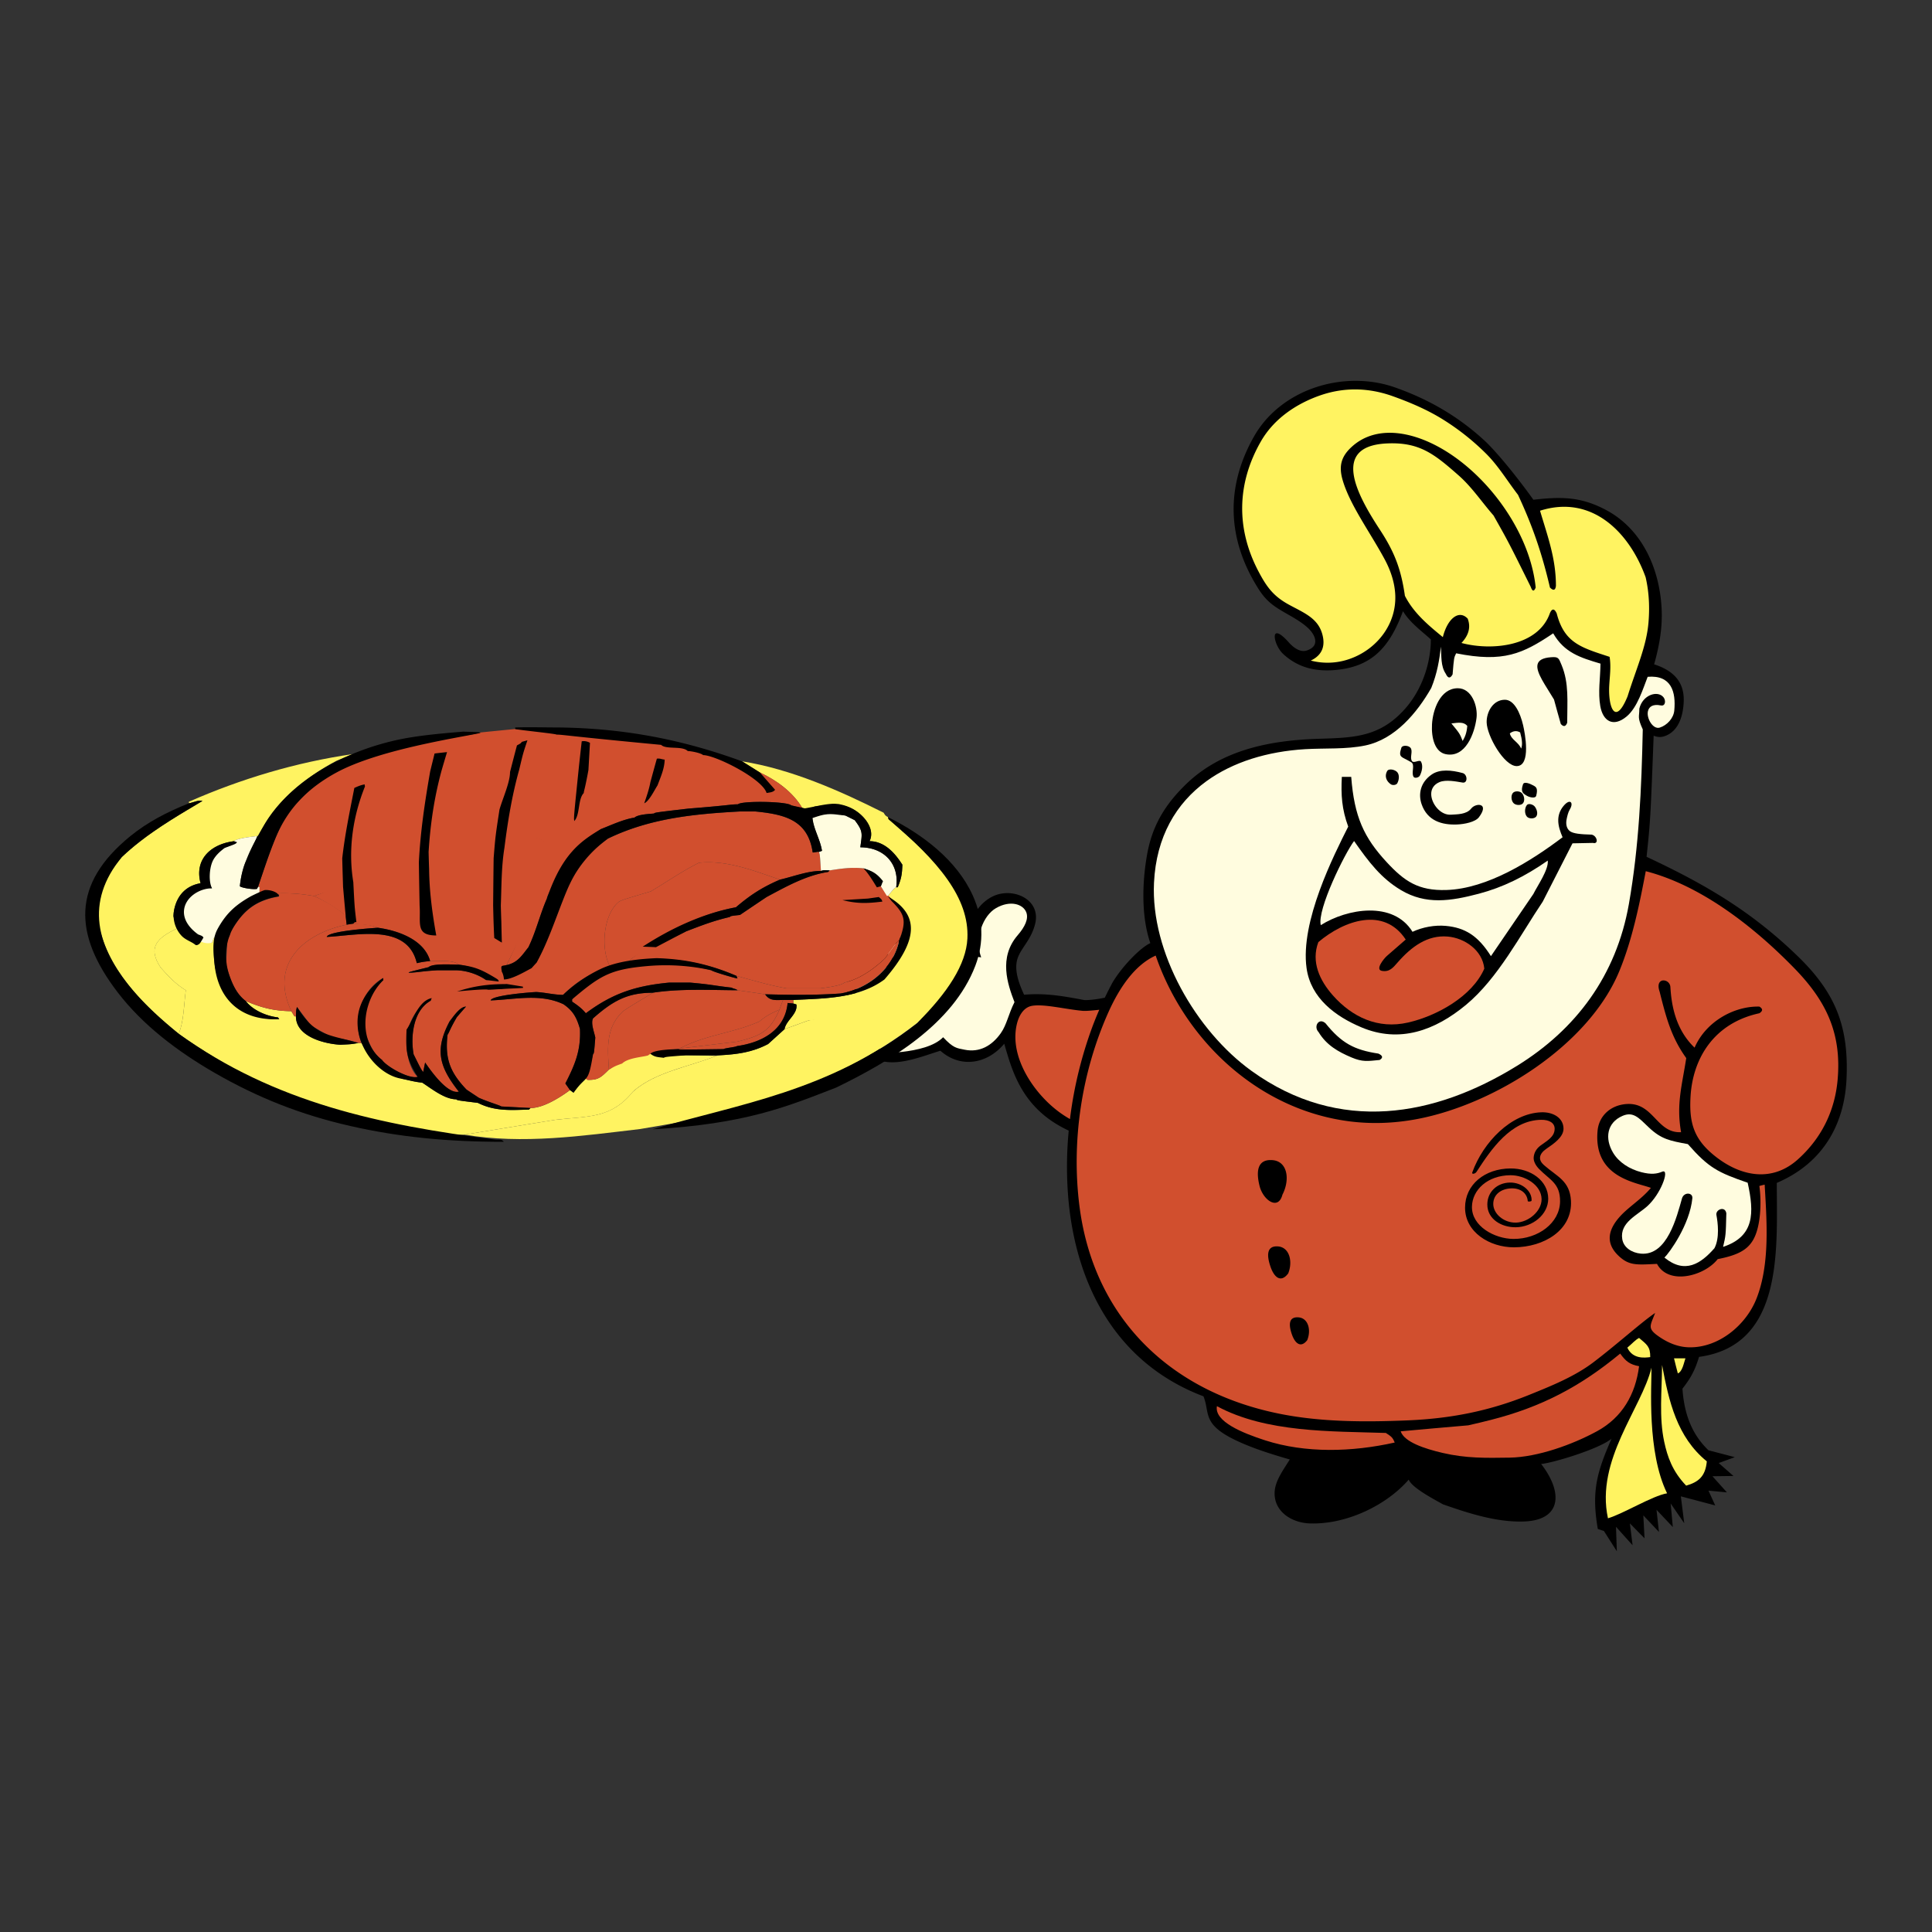 <svg xmlns="http://www.w3.org/2000/svg" width="2500" height="2500" viewBox="0 0 192.756 192.756"><rect x="0" y="0" width="192.756" height="192.756" fill="#333333" stroke="none"/><g fill-rule="evenodd" clip-rule="evenodd"><path fill="#fff" fill-opacity="0" d="M0 0h192.756v192.756H0V0z"/><path d="M110.229 99.538c-.803.172-1.812.283-2.113.227-1.945-.368-3.811-.709-5.941-.521-.771-1.642-.953-2.784-.627-3.692.371-1.028 1.332-1.792 1.729-3.381.189-.765.043-1.414-.309-1.915-.775-1.102-2.547-1.487-3.916-.825-1.525.736-2.63 2.621-2.676 4.688-2.305-1.06-4.758-2.114-7.33-1-.931.403-1.583 1.143-1.57 2.391-3.376.494-4.052 4.443-1.312 6.475-.244 1.103-.167 1.94.169 2.56.731 1.345 2.083 1.569 3.512 1.382 1.429-.188 2.936-.788 3.979-1.094 1.989 1.762 4.656 1.354 6.369-.702.693 2.374 1.514 5.545 4.803 7.757.484.325 1.029.628 1.631.915a37.411 37.411 0 0 0-.029 6.89c.777 8.511 4.75 16.316 13.471 19.617.648 1.572-.154 2.706 2.977 4.266 1.213.604 2.838 1.236 5.639 2.037-.801 1.258-1.465 2.196-1.514 3.256-.086 1.946 1.711 3.062 3.508 3.123 3.674.125 7.668-1.823 9.871-4.372.312.827 2.631 2.021 3.418 2.468 2.49.872 5.324 1.8 8.049 1.712 2.164-.069 3.131-.997 3.176-2.291.035-1.006-.486-2.232-1.434-3.448 1.027-.07 5.738-1.46 7.023-2.522-1.439 3.313-2.025 5.204-1.369 9.005l.609.203 1.289 2.02-.082-2.439 1.654 1.844-.27-2.184 1.463 1.492-.121-2.292 1.559 1.655-.244-2.211 1.627 1.722-.215-2.352 1.355 1.973-.34-2.686 3.432.907-.676-1.476 1.842.175-1.445-1.61 2.096-.027-1.471-1.29 1.607-.586-2.631-.689c-1.385-1.339-2.396-3.184-2.592-6.144.855-1.099 1.248-1.845 1.656-3.173 8.488-1.153 7.756-10.822 7.756-17.358 4.717-2.016 6.758-5.964 6.957-10.381.232-5.135-1.041-8.515-4.814-12.183-4.748-4.618-9.434-7.298-15.135-9.969.381-3.635.381-3.635.707-12.083.494.196.85.151 1.242-.013 1.35-.562 1.703-2.157 1.756-3.369.072-1.671-.689-3.017-2.951-3.738.58-2.06.828-3.798.75-5.489-.182-3.986-1.902-7.976-5.562-9.918-2.611-1.386-4.613-1.304-7.236-1.015-1.729-2.428-3.764-4.872-4.869-5.894-2.594-2.395-5.521-4.105-8.91-5.303-5.092-1.799-11.396.116-14.104 4.902-2.838 5.019-2.691 10.226.453 15.183.832 1.312 1.588 1.781 2.943 2.553.707.401 1.406.817 1.941 1.299.785.706 1.316 1.856-.074 2.304-.586.188-1.234-.197-1.77-.799-2.012-2.259-1.562.222-.584 1.132 1.469 1.364 3.18 1.76 5.076 1.62 3.859-.286 5.57-2.355 6.891-5.878.678 1.125 1.801 1.934 2.777 2.815 0 2.41-.906 5.022-2.529 6.872-2.537 2.894-5.143 2.931-8.672 3.043-4.783.152-9.648 1.066-13.227 4.534-2.338 2.265-3.434 4.445-3.895 7.09-.482 2.762-.572 6.112.336 8.762-.982.442-2.82 2.318-3.791 3.963-.26.489-.51.982-.748 1.48z"/><path d="M148.922 150.38c-3.52-.812-8.59-2.408-7.385-5.027 3.363 1.152 6.889 1.058 10.414 1.18 1.305.87 2.197 2.048 2.1 2.979-.233 2.246-3.885 1.155-5.129.868zm-20.549-1.553c.078-.938.938-2.058 2.029-3.217 3.037.259 6.986-.349 9.75-.949a7.43 7.43 0 0 1-.299 1.592c-.471 1.569-1.143 2.279-2.752 3.037-1.453.686-2.84 1.202-4.414 1.511-1.433.281-4.484.054-4.314-1.974z"/><path d="M92.425 96.507c-.582-.576-2.883-.965-3.803-1.06-.046-.612.035-.963.938-1.371 1.663-.75 3.476-.178 5.576.749-1.08.313-1.928.951-2.711 1.682zm32.46 10.352c-5.564-4.002-10.088-11.86-9.75-18.796.223-4.589 2.211-7.926 5.225-10.118 2.658-1.933 6.115-2.976 9.859-3.199 1.967-.118 4.082.033 6.016-.374 2.951-.622 5.148-3.253 6.562-5.733.6-1.479.811-2.811.963-4.123.068.936-.041 1.925.488 2.712.217.469.447.483.678.054.137-1.668.137-1.668.354-2.102 4.729.948 6.654.041 9.682-1.993 1.113 1.938 2.713 2.427 4.721 3.024-.021 1.455-.262 2.878-.021 4.243.26 1.471 1.27 2.152 2.621 1.035 1.086-.896 1.652-2.814 2.105-3.963 2.383-.201 2.83 1.522 2.656 3.365-.072.768-.719 1.47-1.445 1.701-.686.218-1.342-.94-1.186-1.628.105-.47.506-.743 1.291-.583.471.096.52-.511.256-.825-.584-.697-2.066-.242-2.402 1.142 0 .895-.223.821.342 2.076-.123 5.863-.373 11.669-1.387 17.43-1.26 7.145-5.285 12.504-11.154 16.13-4.182 2.583-8.586 4.241-13.004 4.524-4.556.294-9.125-.875-13.47-3.999zm41.177 18.611c.484-.465 2.527-3.274 2.785-5.924.051-.577-.82-.639-1.029 0-.527 1.847-1.471 5.781-4.125 5.528-.871-.083-1.707-.587-1.842-1.456-.258-1.662 1.514-2.371 2.527-3.302.648-.596 1.18-1.454 1.48-2.165.344-.805.393-1.421-.008-1.255-.529.221-1.096.308-2.086.055-1.188-.303-2.246-.978-2.82-1.933-.861-1.432-.625-3.009.928-3.684 1.074-.468 1.629.189 2.607 1.126 1.27 1.215 2.154 1.36 3.92 1.688 2.076 2.36 2.971 2.821 5.967 3.852.664 3.011.691 5.356-2.453 6.401.27-1.153.27-1.153.324-3.35-.117-.76-1.08-.387-.99.162.143.769.338 2.301-.197 3.321-1.349 1.537-2.937 2.612-4.988.936zm-69.818-20.739c-.798-.159-1.129-.154-2.147-1.245-.885.91-2.588 1.286-4.102 1.463-.688.08-1.338.033-1.854-.188-1.364-.584-1.367-1.829-.374-2.601 1.03-.802 2.574-1.281 3.765-1.448l.336.877c.353.437 1.086.19.943-.294-.941-1.685-.435-3.35.727-4.474 1.091-1.055 2.76-1.633 4.351-1.3-.68-1.942.182-4.178 1.494-4.925 1.424-.813 2.699-.393 3.012.432.242.641-.129 1.433-.861 2.281-1.924 2.228-1.008 4.881-.318 6.675-.605 1.194-.768 2.255-1.371 3.104-.894 1.255-2.105 1.941-3.601 1.643zm-9.121-3.591c-1.797-.869-2.043-2.398-1.284-3.412.398-.531 1.093-.957 2.027-1.144 1.584-.318 2.788.099 4.027.71-.161.772-.459 1.566-.259 2.328-1.692.109-3.127.823-4.511 1.518zm47.705 4.356c-1.307-.553-2.488-1.219-3.271-2.521-.537-.55.018-1.487.691-.882 1.586 1.967 2.848 2.658 5.273 3.024.449.204.488.42.123.638-1.208.115-1.693.216-2.816-.259zm13.496-33.426c-.018-1.043.639-2.258 1.824-2.254.93.003 1.531 1.328 1.812 2.535.18.764.822 4.074-.637 4.083-1.253.007-2.975-3.023-2.999-4.364zm-4.09 3.173c-1.072-.222-1.438-1.607-1.363-2.974.078-1.434.809-3.585 2.559-3.602 1.414-.014 2.025 1.804 1.883 2.962-.192 1.536-1.096 4.023-3.079 3.614zm7.528-.556c-.244-.637-1.004-.895-1.125-1.519.303-.227.65-.314 1.029-.095.213.77.242 1.278.096 1.614zm-5.832-.76c-.297-.746-.297-.746-1.125-1.75.75-.094 1.236-.161 1.586.244-.055.671-.202 1.06-.461 1.506zm9.791-1.695c-.23-.814-.461-1.628-.678-2.441-.805-1.365-1.838-2.713-1.639-3.51.098-.388.486-.645 1.34-.708.754-.057.764.079 1.053.772.76 1.826.562 3.629.562 5.765-.148.391-.365.432-.638.122zm-13.889 7.996c-.338-.989-.137-2.173 1.025-2.965.797-.543 1.967-.436 3.072-.135.498.135.521 1.035 0 .949-.689-.114-1.668-.311-2.301-.05-.598.247-.842.71-.836 1.207.008.948.922 2.128 1.984 2.048.582-.043 1.533-.006 2.006-.614.254-.327.812-.472 1.057-.277.191.151.191.508-.285 1.144-.357.476-1.43.695-2.193.725-1.506.059-2.957-.364-3.529-2.032zm10.5-.836c-.406-.243-.635-.404-.381-1.139.111-.322.717-.054 1.018.108.271.146.496.262.299 1.03-.079.303-.67.162-.936.001zm0 2.075c-.242-.293-.23-.836 0-1.139.156-.208.609-.078.785.136.209.253.357.73.15 1.003-.189.248-.738.241-.935 0zm-1.316-1.329c-.24-.241-.293-.751-.082-1.017.188-.233.684-.211.896 0 .24.241.334.75.121 1.017-.195.244-.715.22-.935 0zm-12.246-1.885c-.463-.31-.654-.815-.379-1.316.164-.298.799-.153 1.018.109.234.281.176.778 0 1.098-.106.192-.466.224-.639.109zm2.265-.746c-.266-.417.182-1.211-.244-1.464-.988-.588-1.301-.43-.977-1.438.092-.284.711-.242.908 0 .285.349-.111.984.162 1.342.182.237.756-.21.896.054.215.41.088.972-.123 1.384-.098.197-.511.298-.622.122zm-5.191 24.998c-2.596-1.09-5.068-2.911-5.488-5.917-.648-4.641 2.729-11.28 4.156-14.117-.637-1.736-.732-3.146-.637-4.963h.936c.303 3.999 1.285 6.068 3.518 8.487 1.789 1.938 3.184 2.89 5.984 2.801 4.1-.131 8.482-2.923 11.586-5.262-.211-.501-.453-1.121-.432-1.769.016-.442.154-.898.512-1.337.662-.812 1.062-.361.639.335-.174.286-.26.701-.312.948-.117.542.014.974.316 1.208.326.25 1.055.325 2.178.352.549.114.738.985.123.827l-2.035.041c-.988 1.939-1.979 3.878-2.969 5.817-2.23 3.311-4.461 7.648-7.656 10.299-3.099 2.57-6.626 3.842-10.419 2.25z" fill="#fffcdf"/><path d="M132.979 99.308c-1.312-1.484-2.188-3.335-1.449-5.311 2.576-2.183 6.549-3.566 8.719-.257-.627.54-1.256 1.088-1.885 1.639-.277.244-1.186 1.347-.506 1.481.77.152 1.143-.332 1.574-.825 1.402-1.607 2.998-2.765 5.004-2.595 1.701.144 3.479 1.375 3.654 3.202-1.219 2.792-4.77 4.728-7.607 5.376-3.012.69-5.596-.554-7.504-2.71z" fill="#d14f2e"/><path d="M148.75 95.395c-1.291-2.056-2.602-2.84-4.494-3.018-1.098-.103-2.342.125-3.33.59-1.912-3.105-6.51-2.333-9.152-.665-.381-1.546 2.4-7.173 3.322-8.394 1.504 2.156 2.721 3.725 4.664 4.89 2.512 1.505 5.008 1.098 7.779.37 2.369-.623 4.576-1.7 6.881-3.307.107.895-1.031 2.508-1.438 3.336-1.41 2.061-2.82 4.122-4.232 6.198z" fill="#fffcdf"/><path d="M160.555 68.36c.055-.922.191-1.857.035-2.827-2.82-.922-4.516-1.37-5.275-4.326-.23-.506-.461-.52-.678-.041-1.166 3.35-5.832 3.783-8.828 2.983.65-.692.977-1.492.623-2.427-.863-.918-2.004-.044-2.48 1.844-1.352-1.115-2.891-2.357-3.785-4.123-.381-2.666-1.047-4.381-2.48-6.568-2.236-3.413-4.99-8.367.678-8.634 3.268-.153 4.746 1.065 7.174 3.201 1.32 1.162 2.305 2.658 3.471 3.987 1.52 2.699 1.52 2.699 3.717 7.133.162.457.324.47.488.054-.598-5.913-5.453-12.191-10.686-14.524-2.822-1.257-5.646-1.309-7.607.434-1.111.987-1.379 1.953-.965 3.377.719 2.464 2.705 5.154 4.164 7.848.65 1.198 1.041 2.431 1.086 3.656.102 2.85-1.775 5.23-4.25 6.22a6.65 6.65 0 0 1-4.18.279c1.178-.556 1.477-1.51 1.133-2.688-.459-1.566-1.822-2.076-3.324-2.896-1.543-.843-2.219-1.771-3.037-3.332-2.221-4.229-2.17-8.737.256-12.959 1.271-2.213 3.459-3.722 5.871-4.57 2.182-.766 4.645-.879 7.299.075 1.703.611 3.398 1.329 4.951 2.292a24.26 24.26 0 0 1 4.365 3.458c1.211 1.21 2.104 2.712 3.16 4.082 1.479 3.16 2.4 5.885 3.188 9.249.338.34.541.286.596-.163 0-2.726-.812-4.896-1.586-7.499 5.193-1.654 8.938 2.191 10.537 6.64.369 1.599.396 3.122.287 4.473-.191 2.409-1.223 4.632-2.092 7.412-.398.968-.738 1.423-1.014 1.529-.607.23-.898-1.23-.812-2.649z" fill="#fff361"/><path d="M126.223 143.702c-2.221-.716-5.088-1.87-4.811-3.408 4.924 2.656 11.393 2.494 16.855 2.672.57.367.678.453.883.955-4.273.959-8.908 1.077-12.927-.219zm17.707 1.256c-1.834-.428-3.828-1.096-4.184-2.155 2.238-.203 4.488-.406 6.74-.597.758-.17 1.518-.354 2.277-.547 4.967-1.263 8.891-3.304 12.883-6.613.57.787.949 1.085 1.885 1.261-.355 2.797-1.67 5.107-4.188 6.482-2.436 1.33-5.926 2.594-8.715 2.639-2.394.037-4.358.075-6.698-.47z" fill="#d14f2e"/><path d="M18.847 80.144v-.154c5.195-2.288 10.729-3.944 16.35-4.753-.103.102-.302.102-1.633.669-3.01 1.582-6.38 4.274-7.763 7.505h-.154c-.177.03-1.987.198-2.303.515-2.274.287-3.974 1.773-3.333 4.194-1.751.302-2.597 1.611-2.722 3.29.139.397.287.794.434 1.199-1.986.927-3.068 1.861-1.685 3.936.765.854 1.508 1.663 2.501 2.252-.184 1.31-.191 3.142-.714 4.341-3.62-2.942-7.21-6.49-8.049-11.272-.103-2.767.625-4.224 2.376-6.357 2.391-2.274 5.231-3.921 8.049-5.6-.456-.111-.905.161-1.354.235zm27.49 33.059l9.043-1.479c3.393-.382 5.592-.125 7.77-2.811 2.23-1.979 5.585-2.465 8.33-3.576.104-.021.207-.036.309-.052 1.766-.095 3.274-.294 4.849-1.125l1.634-1.479c.802-.295 1.604-.59 2.407-.876 3.177-.333 12.619-6.269 7.917-12.362v-.051c.566-.713.566-.713.817-.868h.154c.361-.86.434-1.317.463-2.251-.735-1.163-1.788-2.347-3.274-2.347.78-1.567-1.413-3.576-2.914-3.576-.037-.037-.066-.074-.095-.104-2.046.104-2.149.207-2.458.207-.265.265-.861.25-1.222.199-.949-1.612-2.568-2.796-4.245-3.577-.597-.375-1.192-.75-1.789-1.118 4.894.78 9.735 2.921 14.127 5.128.17.287.17.287.435.441.015.066.037.132.059.206 4.187 3.738 10.37 8.445 7.242 14.787-.65 2.497-3.415 4.572-4.387 5.543-5.525 4.319-11.905 6.909-18.549 8.896-4.85.964-4.85.964-9.095 1.686-5.836.685-11.685 1.546-17.528.559z" fill="#fff361"/><path d="M17.824 103.138c.522-1.199.53-3.031.714-4.341-.994-.589-1.736-1.398-2.501-2.252-1.384-2.075-.302-3.009 1.685-3.936.92.971.92.971 1.84 1.692.331-.059.368-.191.566-.463.339.066.677.132 1.022.206.206-.53.206-.53.302-.559-.729 4.305 1.7 8.337 6.409 8.197-.044-.06-.088-.118-.125-.177-1.126-.117-2.524-.714-3.215-1.634 1.56.677 2.84.993 4.547 1.016.103.169.206.339.309.515h.147c0 2.031 2.833 2.738 4.422 2.833 1.119-.052 1.119-.052 1.817-.177h.302c1.134 1.898 2.061 2.51 4.04 3.576.729.147 1.288.316 2.016.383.92.589 2.229 1.663 3.399 1.663.103.103.103.103 2.148.354 1.7.846 3.193.728 5.107.669l.154-.154c1.28 0 2.929-1.045 3.937-1.788.118.081.235.169.354.258.302-.42.61-.832.919-1.244.155.118.047-.312.253-.312.029-.052.308.3.211.275 1.11.029 1.36-.258 2.147-1.023.655-.367.655-.743 1.325-.986.059.125 3.019-.894 3.122-.996.199-.096 1.22.71 3.213.555 1.023.016 2.046.03 3.068.052-2.745 1.111-6.1 1.597-8.33 3.576-2.178 2.686-4.377 2.429-7.77 2.811l-9.043 1.479c-.641.023-.641.023-.766.104-3.885-.169-8.005-1.405-11.75-2.354a100.373 100.373 0 0 1-7.925-2.906c-2.809-1.513-5.486-3.058-8.07-4.912zm60.447-.455c.155-.898 1.339-1.509 1.185-2.466a5.446 5.446 0 0 0-.309-.095v-.354c3.105-.162 6.49-.125 9.094-2.046-.037.184-.073.368-.103.56.235.25.471.508.714.765-1.097.545-2.024 1.892-3.267 2.2-.375.435-.875.647-1.384.92l-.713-.714c-1.634.258-1.634.258-2.811.354-.802.286-1.603.581-2.406.876z" fill="#fff361"/><path d="M73.474 97.362c-2.686-1.147-5.047-1.624-7.946-1.712-.854.037-1.811.233-2.634.233v-.155c.544-.375 1.235-.997 1.779-1.372.302-.037.457.019.766-.011 1-.53 2.016-.905 3.024-1.428 1.538-.589 2.723-1.052 4.341-1.428.104-.103.104-.103 1.023-.206.883-.596 1.766-1.192 2.656-1.788 1.928-1.031 3.937-2.164 6.137-2.502l.154-.155c1.221-.191 2.148-.324 3.37-.206.316.189 1.265 1.111 1.737 1.788.597.992 1.949 1.886 2.36 2.893.301.735-.151 1.531-.521 2.471-.169.11-.169.11-1.427 1.839-1.111 1.051-2.517 2.06-4.041 2.407-.367.338-2.016.521-2.428.58h-3.326c-1.742-.306-3.317-.785-5.024-1.248zm-12.723 9.352c-.139-2.199-.316-4.194 1.413-5.827 1.192-.817 2.723-1.634 2.929-1.84 2.774-.427 5.688-.265 8.484-.25.919.133 1.839.265 2.76.404.462.692 1.066.567 1.788.567-.125.323-.243.646-.361.971-.802.346-1.332.611-1.994 1.17-2.598 1.163-5.416 1.339-7.969 2.708-.037.015-.074.029-.104.052-.412.021-2.591.19-3.025.624-.46.167-2.011.228-2.596.811-.669.243-.669.243-1.325.61zm-24.686-2.656h-.302c-.662-.228-1.847-.508-2.509-.508-.095-.103-.302-.103-2.244-1.258-.464-.61-.92-1.222-1.376-1.825-.088.295-.088.295-.11.935h-.147a33.384 33.384 0 0 0-.309-.515c-2.179-4.636 1.096-7.704 5.518-8.631.221-.037.442-.073.663-.103.868.066 1.663.051 2.458.412-.073 0-4.989.302-5.106.913 2.936-.132 8.035-1.413 8.984 2.612.154 0 .257-.103 1.332-.206.669.022 2.347-.155 2.862.361-.522.007-2.612-.155-3.017.25-1.972.485-1.972.485-1.986.559 1.066-.044 1.17-.147 2.906-.25h1.736c1.045 0 2.222.375 3.068.972.42.051.592-.271 1.02-.219.272.08.559-1.107.838-1.019 1.867.265 2.334-.325 2.973-.724.95-1.729 1.303-3.321 2.156-5.028 0-.868 1.489-2.901 1.747-3.438l1.589-2.274c.611-.47 1.221-.941 1.839-1.405 4.18-2.024 8.572-2.458 13.179-2.708h1.537c2.855.288 5.247.809 5.718 4.092.309 0 .464-.103.618-.052.103.25.103.25.206 1.891-1.346 0-2.788.574-4.091.868-2.62-.891-5.276-1.965-8.072-1.686-1.685.839-3.186 1.892-4.805 2.855-2.759.824-2.759.824-3.171 1.023-1.589 1.258-1.854 4.738-.92 6.438-1.935.743-3.157 1.391-4.672 2.869-.913-.007-1.751-.235-2.664-.286-.471.015-4.459.316-4.562.838 2.479-.095 4.952-.713 7.27.384.972.669 1.317 1.339 1.641 2.457.103 2.163-.508 3.591-1.457 5.445l.463.662c-1.008.743-2.656 1.788-3.937 1.788-.972-.052-1.942-.104-2.914-.154-.103-.104-1.325-.456-2.244-.868-.412-.272-.824-.545-1.229-.817-1.626-1.707-2.17-3.061-1.891-5.467.206-.309.206-.516.919-1.744.302-.36.611-.714.92-1.066-.618 0-1.273 1.022-1.634 1.471-1.523 2.87-1.022 4.548.92 7.013-1.148.287-2.826-2.134-3.363-2.906-.066.316-.133.633-.191.949-.229-.295-.229-.295-.957-1.766-.316-1.752-.059-4.364 1.7-5.35.029-.089.066-.177.103-.258-3.57 2.081-2.642 6.756-1.398 7.852-.832.257-3.105-1.016-3.562-1.692-.942-.677-1.236-1.715-1.736-2.708-.118-2.267.176-3.657 1.876-5.254-.015-.073-.022-.14-.029-.205-2.183 1.213-3.066 4.237-2.154 6.481z" fill="#d14f2e"/><path d="M91.509 102.063c3.031-3.03 4.883-5.834 5.009-8.428.197-4.045-2.895-7.707-7.864-11.902-.022-.074-.044-.14-.059-.206 3.432 1.696 6.877 4.299 8.465 7.827 1.031 2.287 1.139 4.669.25 6.996-2.231 5.831-8.505 9.538-13.874 12.152-4.999 1.938-9.044 3.625-18.327 4.168 8.485-2.511 17.621-3.744 26.4-10.607zm-70.105 4.969c-3.693-2.131-7.177-4.766-9.685-8.053-4.406-5.775-4.558-10.791 1.262-15.54 1.705-1.391 3.647-2.413 5.866-3.295.449-.074.898-.346 1.354-.235-2.157 1.284-4.328 2.552-6.3 4.095-.604.473-1.188.972-1.749 1.504-3.715 4.526-2.538 8.951 1.023 13.198 1.375 1.641 3.01 3.099 4.65 4.432 9.591 6.887 20.056 9.095 31.684 10.575.337 0 .555-.075.752.206-5.603 0-10.404-.461-15.329-1.583-4.872-1.109-9.191-2.802-13.528-5.304z"/><path d="M88.492 89.393c-.206-.324-.412-.647-.611-.971.066-.169.132-.338.206-.508-.633-.772-1.022-.986-1.943-1.28-1.221-.118-2.148.014-3.37.206-.596-.029-.596-.029-.869.052-.103-1.641-.103-1.641-.206-1.891l.309-.111c-.176-1.14-.875-2.221-.978-3.324 1.28-.428 1.909-.538 3.325-.193.302.148.611.302.919.457.868 1.141.736 1.332.559 2.708 2.37 0 3.922 1.663 3.577 3.988-.25.155-.25.155-.817.868l-.101-.001zm-70.283 1.678c.016-1.508 1.548-2.688 2.941-2.443-.87-1.447-.152-3.162 1.273-4.04 1.082-.397 1.082-.397 1.214-.552a11.713 11.713 0 0 1-.294-.11c.316-.317 2.126-.485 2.303-.515 0 .206-.92 2.045-.92 2.252-.456.456-.735 2.075-.794 2.759.221.177 1.361.346 1.715.258a1.65 1.65 0 0 1 .103-.206h.147v.662c-.387.199-.649.434-.972.628-1.294.777-2.2 1.562-2.992 2.85-.165.267-.324.556-.481.871-.096.029-.096.029-.302.559-1.36.422-2.958-1.442-2.941-2.973z" fill="#fffcdf"/><path d="M66.984 78.459c.847-.435 1.914-.544 2.833-.743.176.14.353.287.537.434v.92c-1.391.397-2.392.235-3.782-.103v-.302c.133-.074.272-.14.412-.206zM31.319 88.474c-.155-.206-.155-.206-.619-1.737h-.206v-.206h-.199c-.052-1.222.206-1.84.868-2.862v-1.325c-.728-1.869-.125-2.141 1.398-3.355.132.184.338 1.31.544 1.818l.714.868c-.412 1.383-.412 1.383-.714 2.097 0 1.707.28 3.215-.75 4.621-.344.022-.689.051-1.036.081zm6.439-2.863c-.949-.743.242-2.391.662-3.164 0-.949-.339-1.648-.515-2.561.545-.942 1.067-1.295 1.942-1.891.972.413.972.413 1.509.744.051.772-.589 1.765-.891 2.479 0 .919 0 .919.096 1.685-.346 1.325-1.405 2.532-2.803 2.708zm8.175 1.229c-.633-.316-.618-.779-.772-1.435a55.916 55.916 0 0 1-.611-.817c0-1.038.427-1.759.92-2.657v-1.324c-.691-1.766-.213-2.104 1.28-3.223l.228.022c.228 1.155.228 1.155.434 1.663.412.412.412.412.714.971-.405 1.384-.405 1.384-.714 2.148 0 1.575.323 3.224-.743 4.466-.251.061-.494.12-.736.186z" fill="#c49a4f"/><path d="M34.226 88.474c-.971.301-1.942.61-2.906.919-1.347-.228-2.428-.309-3.782-.257-.787-.235-.912-.338-1.641 0v-.662h-.147c.89-2.634 1.604-4.901 2.914-7.373 1.832-1.928 1.832-1.928 2.752-2.745 2.855-2.001 5.945-3.502 9.404-3.937.655-.655 2.943-.184 3.576-.816.457 0 3.208-.339 3.377-.508 1.207-.125 2.413-.243 3.627-.361.354.104 4.268.087 4.371.183.988 0 4.158.059 7.27.553 3.991.633 8.966 1.678 12.781 3.606 1.677.78 3.296 1.964 4.245 3.577-.375-.104-.75-.207-1.125-.302-.405-.405-4.974-.471-5.313-.104-.721 0-.824.104-4.938.427-3.34.39-3.34.39-3.443.493-.404.036-1.589.081-1.942.405-1.163.191-2.259.721-3.355 1.148-1.383.935-2.392 1.722-3.443 3.032-1.942 3.693-1.942 3.693-1.942 3.899-.699 1.597-1.074 3.26-1.84 4.85-.692.875-1.081 1.545-2.193 1.787 1.156-2.25 1.789-4.179 2.193-6.688.964-1.729 1.736-3.333 1.736-5.312-.744-1.4-3.109-.291-4.11.287l-.511.654-.583.325-.005.059c-.309.206-.309.206-1.685 1.788-1.744.721-3.12-.118-4.701-.868l-.001-.015-1.109-.5c-1.735-.333-3.217.329-4.713 1.095-.593.3-2.208 1.081-2.818 1.361zm33.472 16.195a.44.44 0 0 1 .104-.052c1.913-.235 3.826-.464 5.747-.691 2.289-.56 3.267-.993 4.216-3.187.118-.324.236-.647.361-.971h1.023v.354c-.191-.022-.383-.037-.567-.053-.265 2.701-2.524 3.938-5.055 4.298-.103.103-1.229.198-1.332.302-4.357.059-4.357.059-4.497 0zm5.776-7.307c1.707.463 3.282.941 5.026 1.25h3.326c.412-.059 2.061-.242 2.428-.58 1.523-.347 2.929-1.355 4.041-2.407 1.258-1.729 1.258-1.729 1.427-1.839-.574 2.854-3.127 4.879-5.857 5.334-2.531.177-4.989.147-7.527.081-.92-.14-1.84-.271-2.76-.404-.154-.155-.463-.155-.567-.258-1.839-.206-1.942-.31-4.187-.507h-2.045c-3.245.309-5.578 1.008-8.33 3.061-.412-.5-.824-.795-1.369-1.162v-.229c2.055-2.152 3.34-3.069 6.766-3.403 2.315-.225 4.669-.133 7.12.504.154.154 2.45.817 2.612.817-.037-.089-.074-.177-.104-.258zm-14.87 10.375c-.075-.045-.14-.089-.207-.133 0-.758.632-1.604.766-2.421.103-.103.103-.103.228-1.663-.089-.508-.472-1.405-.228-1.913 1.949-1.729 3.421-2.561 5.93-2.561-.206.206-1.736 1.022-2.929 1.84-1.729 1.633-1.552 3.628-1.413 5.827-.787.766-1.037 1.054-2.147 1.024z" fill="#d14f2e"/><path d="M35.552 87.028c1.857-.941 3.89-1.862 6.021-1.438.539.296.788.378 1.074.507 1.582.75 2.958 1.719 4.702.999 1.376-1.582 1.592-1.625 1.901-1.832.558-.688.812-.754 1.075-1.022.985-.573 3.515-1.325 4.265.088 0 1.979-.686 3.583-1.65 5.312-.405 2.509-1.253 4.394-2.409 6.645-.351.175.238 1.562-.287 1.809-1.428-.854-2.803-1.646-4.466-1.852-.516-.516-2.193-.338-2.862-.361-.611-2.164-3.26-3.054-5.21-3.319-.646-.293-1.681-.338-2.366-.38-.158-.01-.412-.544-1.468-1.297a15.263 15.263 0 0 0-2.553-1.495c2.722-.871 2.513-1.492 4.233-2.364zm21.961-13.075l.217-.09 1.395.272c3.858.259 7.6 1.131 11.333 2.073.331.721.618 1.346.051 1.994-.051-.022-.103-.037-.154-.052-.184-.147-.361-.294-.537-.434-.919.199-1.987.309-2.833.743-.241-.019-2.219-.447-3.255-.686-1.666-.384-3.313-.714-5.022-.947l.001-.03-1.187-.07c-2.555.043-5.212.32-7.659.283-1.477-.022-2.954-.042-4.431-.062-1.799-.024-1.425.079-3.737-.14-1.318-.125-3.031-.255-3.223-.901 3.88-1.033 7.81-1.702 11.815-1.856 2.454-.095 4.694-.149 7.226-.097z" fill="#d14f2e"/><path d="M67.801 104.617c2.553-1.369 5.371-1.545 7.969-2.708.662-.559 1.192-.824 1.994-1.17-.949 2.193-1.927 2.627-4.216 3.187-1.921.227-3.834.456-5.747.691zm20.691-15.224h.103v.051c.118.148.235.302.36.457l-.53-.044c-.036-.155-.036-.155.067-.464zm-27.644 6.998c-.935-1.7-.669-5.18.92-6.438.412-.199.412-.199 3.171-1.023 1.619-.964 3.12-2.016 4.805-2.855 2.796-.279 5.452.795 8.072 1.686-1.744.75-2.951 1.523-4.393 2.759-3.333.625-5.676 1.905-8.516 3.745-.103 0-.318.247-.519.447-.544.375-.951.643-1.495 1.018v.155c-.206-.002-.302.101-2.045.506zm12.678.566c-2.046-.89-3.65-1.928-5.445-3.252a2.284 2.284 0 0 1-.073-.221c1.427-.566 2.855-1.133 4.29-1.692 4.068 0 7.578.051 11.449-1.222h.919c1.214 1.214-1.486 4.776-2.759 5.21h-2.612c-1.914.39-3.827 1.016-5.769 1.177zm-49.005 2.914c-1.156-.86-1.567-2.31-1.972-3.605l.133-2.428c.309-.611.309-.611.309-.817 1.155-2.053 2.398-3.164 4.849-3.576v-.206c-.199 0-.199 0-.302-.103 1.354-.052 2.436.03 3.782.257 1.25.56 2.141 1.096 3.164 1.943.03.302.067.61.103.919-4.422.927-7.697 3.996-5.518 8.631-1.708-.022-2.989-.338-4.548-1.015z" fill="#d14f2e"/><path d="M50.583 98.179c.522.081 1.052.169 1.582.258.008.037.015.081.022.125-.728.059-1.449.059-2.171.125-.441 0-.882.059-1.325.059-.196-.112-3.086.168-3.097.177 1.737-.564 3.11-.74 4.989-.744zm-1.332-5.975c-.022-.633-.037-1.266-.051-1.891.015-1.567.029-3.134.051-4.702.176-2.178.176-2.178.582-4.834.302-1.074 1.053-2.7 1.053-3.752.228-.891.456-1.773.691-2.656.382-.206.382-.206.486-.354l.559-.155c-.434 1.295-.434 1.295-.816 2.915-.722 2.568-1.148 5.18-1.479 7.814-.31 1.906-.287 3.848-.361 5.776.015.522.03 1.053.052 1.582.015.7.029 1.398.052 2.097-.257-.154-.508-.309-.758-.457a73.571 73.571 0 0 1-.061-1.383zm14.871 2.245c2.84-1.84 5.968-3.304 9.301-3.93 1.442-1.236 2.649-2.009 4.393-2.759 1.303-.294 2.745-.868 4.091-.868.273-.081.273-.081.869-.052l-.154.155c-2.2.338-4.209 1.471-6.137 2.502-.891.596-1.773 1.192-2.656 1.788-.92.103-.92.103-1.023.206-1.618.375-2.803.839-4.341 1.428a374.269 374.269 0 0 0-3.017 1.582 65.847 65.847 0 0 0-1.326-.052zm-34.598 6.952c.022-.64.022-.64.11-.935 1.851 2.922 3.026 2.71 6.129 3.591-.698.125-.698.125-1.817.177-1.589-.094-4.422-.801-4.422-2.833zm-3.116-19.175c2.779-4.654 8.54-7.49 13.756-8.513 2.167-.424 5.03-.627 6.098-.721.03.03 2.149.01 1.567.16-2.528.519-10.122 1.684-14.245 3.915-2.852 1.544-4.874 3.59-6.091 6.534-.651 1.574-1.159 3.145-1.743 4.873a1.65 1.65 0 0 0-.103.206c-.354.088-1.494-.081-1.715-.258.191-2.223 1.356-4.319 2.476-6.196zm-4.669 10.398c.854-1.528 1.771-2.338 3.25-3.179.154-.088 1.289-.633 1.442-.644.562-.042 1.385.233 1.385.621-2.144.36-3.347 1.274-4.387 2.872-.975 1.497-1.114 3.404-.521 5.084.335.952.782 1.875 1.612 2.493.691.92 2.089 1.517 3.215 1.634.037.059.081.117.125.177-3.788.194-6.164-1.938-6.47-5.641-.104-1.276-.252-2.341.349-3.417zm54.598 6.577c2.538.066 4.996.096 7.527-.081 2.73-.455 5.283-2.479 5.857-5.334.75-1.95.559-2.561-.766-3.885-.125-.154-.243-.309-.36-.457 3.113 1.794 3.095 4.298-.354 8.278-2.604 1.921-5.989 1.884-9.094 2.046h-1.023c-.721.001-1.325.126-1.787-.567zm-26.269-2.244c-.096-.641-.118-.574.463-.67 1.112-.242 1.501-.912 2.193-1.787.766-1.589 1.141-3.252 1.84-4.85 1.514-4.461 3.387-5.742 5.386-6.931 1.097-.427 2.193-.957 3.355-1.148.354-.324 1.538-.369 1.942-.405.103-.103.103-.103 3.443-.493 4.113-.324 4.217-.427 4.938-.427.339-.368 4.908-.301 5.313.104.375.096.975.199 1.35.302.888-.139 1.808-.397 2.702-.454.646-.04 1.353.125 2.047.49 1.213.639 2.3 2.062 1.716 3.238 1.486 0 2.539 1.185 3.274 2.347-.029.934-.103 1.391-.463 2.251h-.154c.345-2.325-1.207-3.988-3.577-3.988.177-1.376.309-1.567-.559-2.708-.309-.154-.618-.309-.919-.457-.253-.036-.521-.056-.746-.086-1.099-.147-1.534-.007-2.543.329.103 1.104.766 2.134.941 3.274l-.309.111c-.154-.051-.309.052-.618.052-.471-3.283-2.862-3.804-5.718-4.092h-1.537c-4.606.25-8.999.685-13.179 2.708-1.061.796-1.761 1.488-2.454 2.357-.914 1.146-1.427 2.261-1.965 3.625-.853 2.161-1.595 4.394-2.689 6.387-.169.184-.338.368-.508.56-.633.331-1.964 1.126-2.759 1.126 0-.22-.089-.588-.206-.765zm-11.846.619c.006.065.014.132.029.205-1.179 1.149-1.86 2.911-1.79 4.578.056 1.296.565 2.535 1.65 3.384.456.677 2.73 1.949 3.562 1.692-1.141-1.788-1.2-2.627-1.111-4.71.641-.941 1.192-2.884 2.509-3.142a2.476 2.476 0 0 0-.103.258c-1.759.985-2.017 3.598-1.7 5.35.729 1.471.729 1.471.957 1.766.059-.316.125-.633.191-.949.537.772 2.215 3.193 3.363 2.906-1.943-2.465-2.443-4.143-.92-7.013.361-.448 1.016-1.471 1.634-1.471-.309.353-.618.706-.92 1.066-.714 1.229-.714 1.436-.919 1.744-.279 2.406.265 3.76 1.891 5.467.404.272.816.545 1.229.817.919.412 2.142.765 2.244.868l2.914.154a11.18 11.18 0 0 1-.154.154c-1.914.059-3.407.177-5.107-.669-2.045-.251-2.045-.251-2.148-.354-1.17 0-2.479-1.074-3.399-1.663-.729-.066-1.288-.235-2.016-.383-2.147-.308-4.337-2.764-4.433-5.436-.061-1.599.635-3.28 2.547-4.619zm-3.636-5.321c-.036-.309-.073-.618-.103-.919-.088-.957-.176-1.914-.257-2.862-.029-.949-.059-1.899-.081-2.84.265-2.37.75-4.68 1.207-7.02.316-.147.684-.302 1.031-.354.006.066.014.133.029.207-1.207 3.002-1.7 6.298-1.163 9.543.125 2.479.125 2.479.309 3.988-.155 0-.155 0-.309.155-.221.029-.442.066-.663.102zm49.462-2.45l2.553-.155 1.074-.154c.28.228.28.228.36.456-1.559.196-2.527.211-3.987-.147zm-17.829 15.732c-.567-.074-.891-.052-1.332-.405.434-.434 2.399-.441 2.811-.463.14.059.14.059 4.496 0 .104-.104 1.229-.199 1.332-.302 2.531-.36 4.79-1.597 5.055-4.298.184.016.376.03.567.053.103.028.206.059.309.095.154.957-1.03 1.567-1.185 2.466l-1.634 1.479c-1.574.831-3.083 1.03-4.849 1.125h-3.377c-1.994.154-1.994.154-2.193.25zm-1.332-27.49c.213-.787.427-1.574.648-2.354.324-.044.426.059.78.096-.029.927-.39 1.692-.714 2.568-.31.471-.824 1.567-1.325 1.788.229-.67.486-1.399.611-2.098zm-19.47 18.756h-1.736c-1.736.103-1.84.206-2.906.25.015-.073.015-.073 1.986-.559.405-.405 2.495-.243 3.017-.25 1.663.205 2.303.521 3.73 1.376.214.146.214.146.25.309l-1.273-.154c-.846-.597-2.023-.972-3.068-.972zm-28.018-6.151c.299-1.305 1.132-2.277 2.61-2.532-.64-2.421 1.06-3.907 3.333-4.194.095.037.191.073.294.11-.132.155-.132.155-1.214.552-.476.365-.979.806-1.224 1.372-.318.735-.387 1.992-.05 2.668-1.275 0-2.735.926-2.795 2.289-.037.855.511 1.657 1.412 2.31.412.155.412.155.537.31-.059.096-.118.198-.177.301-.199.272-.235.405-.566.463-.448-.351-1.034-.51-1.426-.918a2.975 2.975 0 0 1-.734-2.731zm20.307 1.912c1.95.265 4.599 1.155 5.21 3.319-1.075.103-1.178.206-1.332.206-.949-4.024-6.048-2.744-8.984-2.612.117-.61 5.033-.913 5.106-.913zm4.084-6.541c.155-3.09.596-6.004 1.126-9.05.147-.604.294-1.2.441-1.795.412-.052.824-.096 1.244-.14a144.32 144.32 0 0 0-.56 1.891c-.722 2.679-1.104 5.275-1.28 8.072.014.559.029 1.119.051 1.685.022 2.251.317 4.43.714 6.645-2.104 0-1.531-1.229-1.663-2.995a903.668 903.668 0 0 1-.073-4.313zm15.077 22.737l-.463-.662c.949-1.854 1.56-3.282 1.457-5.445-.324-1.118-.669-1.788-1.641-2.457-2.318-1.097-4.79-.479-7.27-.384.103-.521 4.091-.823 4.562-.838.913.051 1.751.279 2.664.286.912-.89 2.314-1.913 3.776-2.598 1.644-.771 3.758-.988 5.569-1.066 2.899.088 5.269.619 7.954 1.766.03.081.066.169.103.258-.162 0-2.458-.663-2.612-.817a20.971 20.971 0 0 0-6.444-.413c-3.666.324-4.666.968-7.441 3.312v.229c.545.367.957.662 1.369 1.162 2.752-2.053 5.085-2.752 8.33-3.061h2.045c2.244.197 2.348.301 4.187.507.104.103.413.103.567.258-2.796-.015-5.71-.177-8.484.25-2.509 0-3.981.832-5.93 2.561-.244.508.139 1.405.228 1.913-.125 1.561-.125 1.561-.228 1.663-.498 3.06-.587 1.949-1.943 3.834-.12-.089-.237-.177-.355-.258zm29.278-22.126c.92.294 1.31.507 1.943 1.28-.074.169-.14.338-.206.508l-.397.11c-.394-.633-.837-1.385-1.34-1.898zm-28.41-9.911c.096-.92.199-1.84.302-2.76.25-.059.604.008.824.155l-.154 2.708c-.361 1.986-.464 2.089-.464 2.295-.604.604-.354 2.171-.949 2.796-.052-.368-.052-.368.441-5.194zm-6.336-3.989v-.154c1.485-.049 2.812 0 4.341 0 6.468.081 12.273 1.177 18.292 3.377.596.368 1.192.743 1.789 1.118.5.574 1 1.148 1.508 1.722-.199.265-.523.257-.846.323-.434-1.442-5.122-3.782-6.335-3.782-.214-.213-1.207-.404-1.531-.404-.552-.552-2.163-.125-2.656-.618-9.713-.92-9.809-1.022-10.427-1.022-.102-.096-3.781-.457-4.135-.56z"/><path d="M106.75 111.65c-.389-.224-.771-.47-1.137-.745-2.467-1.843-4.91-5.421-4.176-8.67.201-.897.684-1.734 1.525-1.882 1.182-.207 3.297.335 5.047.498.303.028.973-.027 1.666-.107a34.03 34.03 0 0 0-.67 1.649 41.091 41.091 0 0 0-2.255 9.257zm.947 8.677c-.82-6.453.207-13.298 2.854-19.259 1.176-2.644 2.727-4.818 4.752-5.731 2.9 8.428 10.182 15.334 19.256 16.53 2.164.284 4.432.23 6.799-.214 7.668-1.442 17.117-7.311 20.195-14.748 1.35-3.259 2.072-6.983 2.645-9.987 5.572 1.438 10.844 5.6 14.822 9.683 3.164 3.247 4.736 6.467 4.318 11.144-.27 3.012-1.547 5.764-3.971 7.935-2.49 2.23-5.521 1.756-8.076-.191-2.258-1.723-2.779-3.364-2.627-6.066.217-3.852 2.359-7.355 6.869-8.331.357-.23.357-.448 0-.664-2.439-.068-5.305 1.427-6.465 4.097-1.928-1.842-2.311-4.314-2.414-6.055a.697.697 0 0 0-.752-.651c-.326.042-.578.376-.324 1.108.637 2.536 1.154 4.552 2.66 6.64-.426 2.752-1.008 4.613-.516 7.391-.693.038-1.215-.185-1.666-.52-1.15-.856-1.848-2.445-3.818-2.286-1.613.13-2.711 1.228-2.846 2.646-.449 4.715 3.883 5.17 5.32 5.719-.967 1.153-2.205 1.876-3.084 2.849-1.188 1.313-1.488 2.67-.125 3.945 1.045.979 1.795.883 3.818.787 1.152 2.17 4.738 1.215 6.053-.475 2.002-.387 2.924-.917 3.496-1.847.828-1.346.881-3.915.662-5.449.176-.054.354-.094.529-.135.197 3.524.561 7.9-.824 11.391-1.043 2.625-3.75 4.886-6.691 4.839-.955-.016-1.932-.327-2.959-1.02-1.297-.875-.943-1.097-.455-2.409-1.414.968-3.799 3.13-6.148 4.916-1.883 1.431-4.213 2.366-6.389 3.247-4.029 1.632-7.865 2.379-12.191 2.557-4.219.173-8.625.176-12.797-.672-11.05-2.243-18.517-9.728-19.91-20.714zm17.973-1.994c-.354-1.401-.266-2.694 1.266-2.588 1.527.105 1.793 1.939 1.012 3.45-.419 1.618-1.927.54-2.278-.862zm1.086 8.041c-.375-1.094-.408-2.102.746-2.019 1.154.082 1.496 1.514 1.025 2.691-.724.971-1.398.422-1.771-.672zm2.137 6.762c-.322-.924-.352-1.773.645-1.704s1.291 1.277.887 2.272c-.628.818-1.21.354-1.532-.568z" fill="#d14f2e"/><path d="M168.23 148.223c-1.381-1.439-1.873-2.896-2.191-4.376-.529-2.47-.23-5.01-.215-7.662.678 3.608 1.469 7.175 4.465 9.615-.137 1.518-.842 2.067-2.059 2.423zm-5.871-13.768c.459-.372.779-.772 1.174-.968.771.664 1.125.854 1.111 1.912-.519.063-1.742.233-2.285-.944zm5.039 2.571c-.137-.502-.258-1.004-.381-1.506h1.139c-.162.462-.297 1.317-.758 1.506zm-6.972 14.454c-1.262-5.818 3.367-10.978 4.342-15.023.02 1.852-.471 8.39 1.557 12.531-1.475.25-4.37 2.042-5.899 2.492z" fill="#fff361"/><path d="M146.895 116.953c1.09-2.992 3.842-5.862 6.865-5.979 1.197-.047 2.225.557 2.232 1.632.004.847-.984 1.509-1.711 2.009-.379.261-.615.56-.633.875-.014.244.105.5.393.753 1.297 1.146 2.578 1.549 2.693 3.546.17 2.935-2.693 4.649-5.68 4.656-2.418.007-4.889-1.499-4.885-3.96.002-2.309 1.98-3.893 4.531-3.908 2.018-.012 3.762 1.222 3.766 3.017.004 1.59-1.564 2.826-3.23 2.85-1.428.02-2.852-.808-2.846-2.279.004-1.239.963-2.155 2.244-2.181 1.215-.025 2.234.859 2.17 1.806-.006.09-.373.133-.381.038-.064-.779-.711-1.308-1.676-1.263-.979.045-1.77.602-1.764 1.564.006.977 1.061 1.884 2.273 1.851 1.236-.033 2.566-1.141 2.547-2.348-.025-1.447-1.715-2.388-3.107-2.379-2.291.014-3.807 1.468-3.84 3.135-.037 1.946 2.248 3.207 4.137 3.22 2.457.016 4.633-1.587 4.654-3.74.016-1.819-1.014-2.129-2.088-3.232-.336-.343-.572-.769-.545-1.153.029-.435.244-.858.668-1.179.627-.475 1.416-.854 1.426-1.676.008-.59-.535-.918-1.352-.904-3.021.049-4.971 2.923-6.449 5.2-.131.203-.522.269-.412.029z"/></g></svg>
